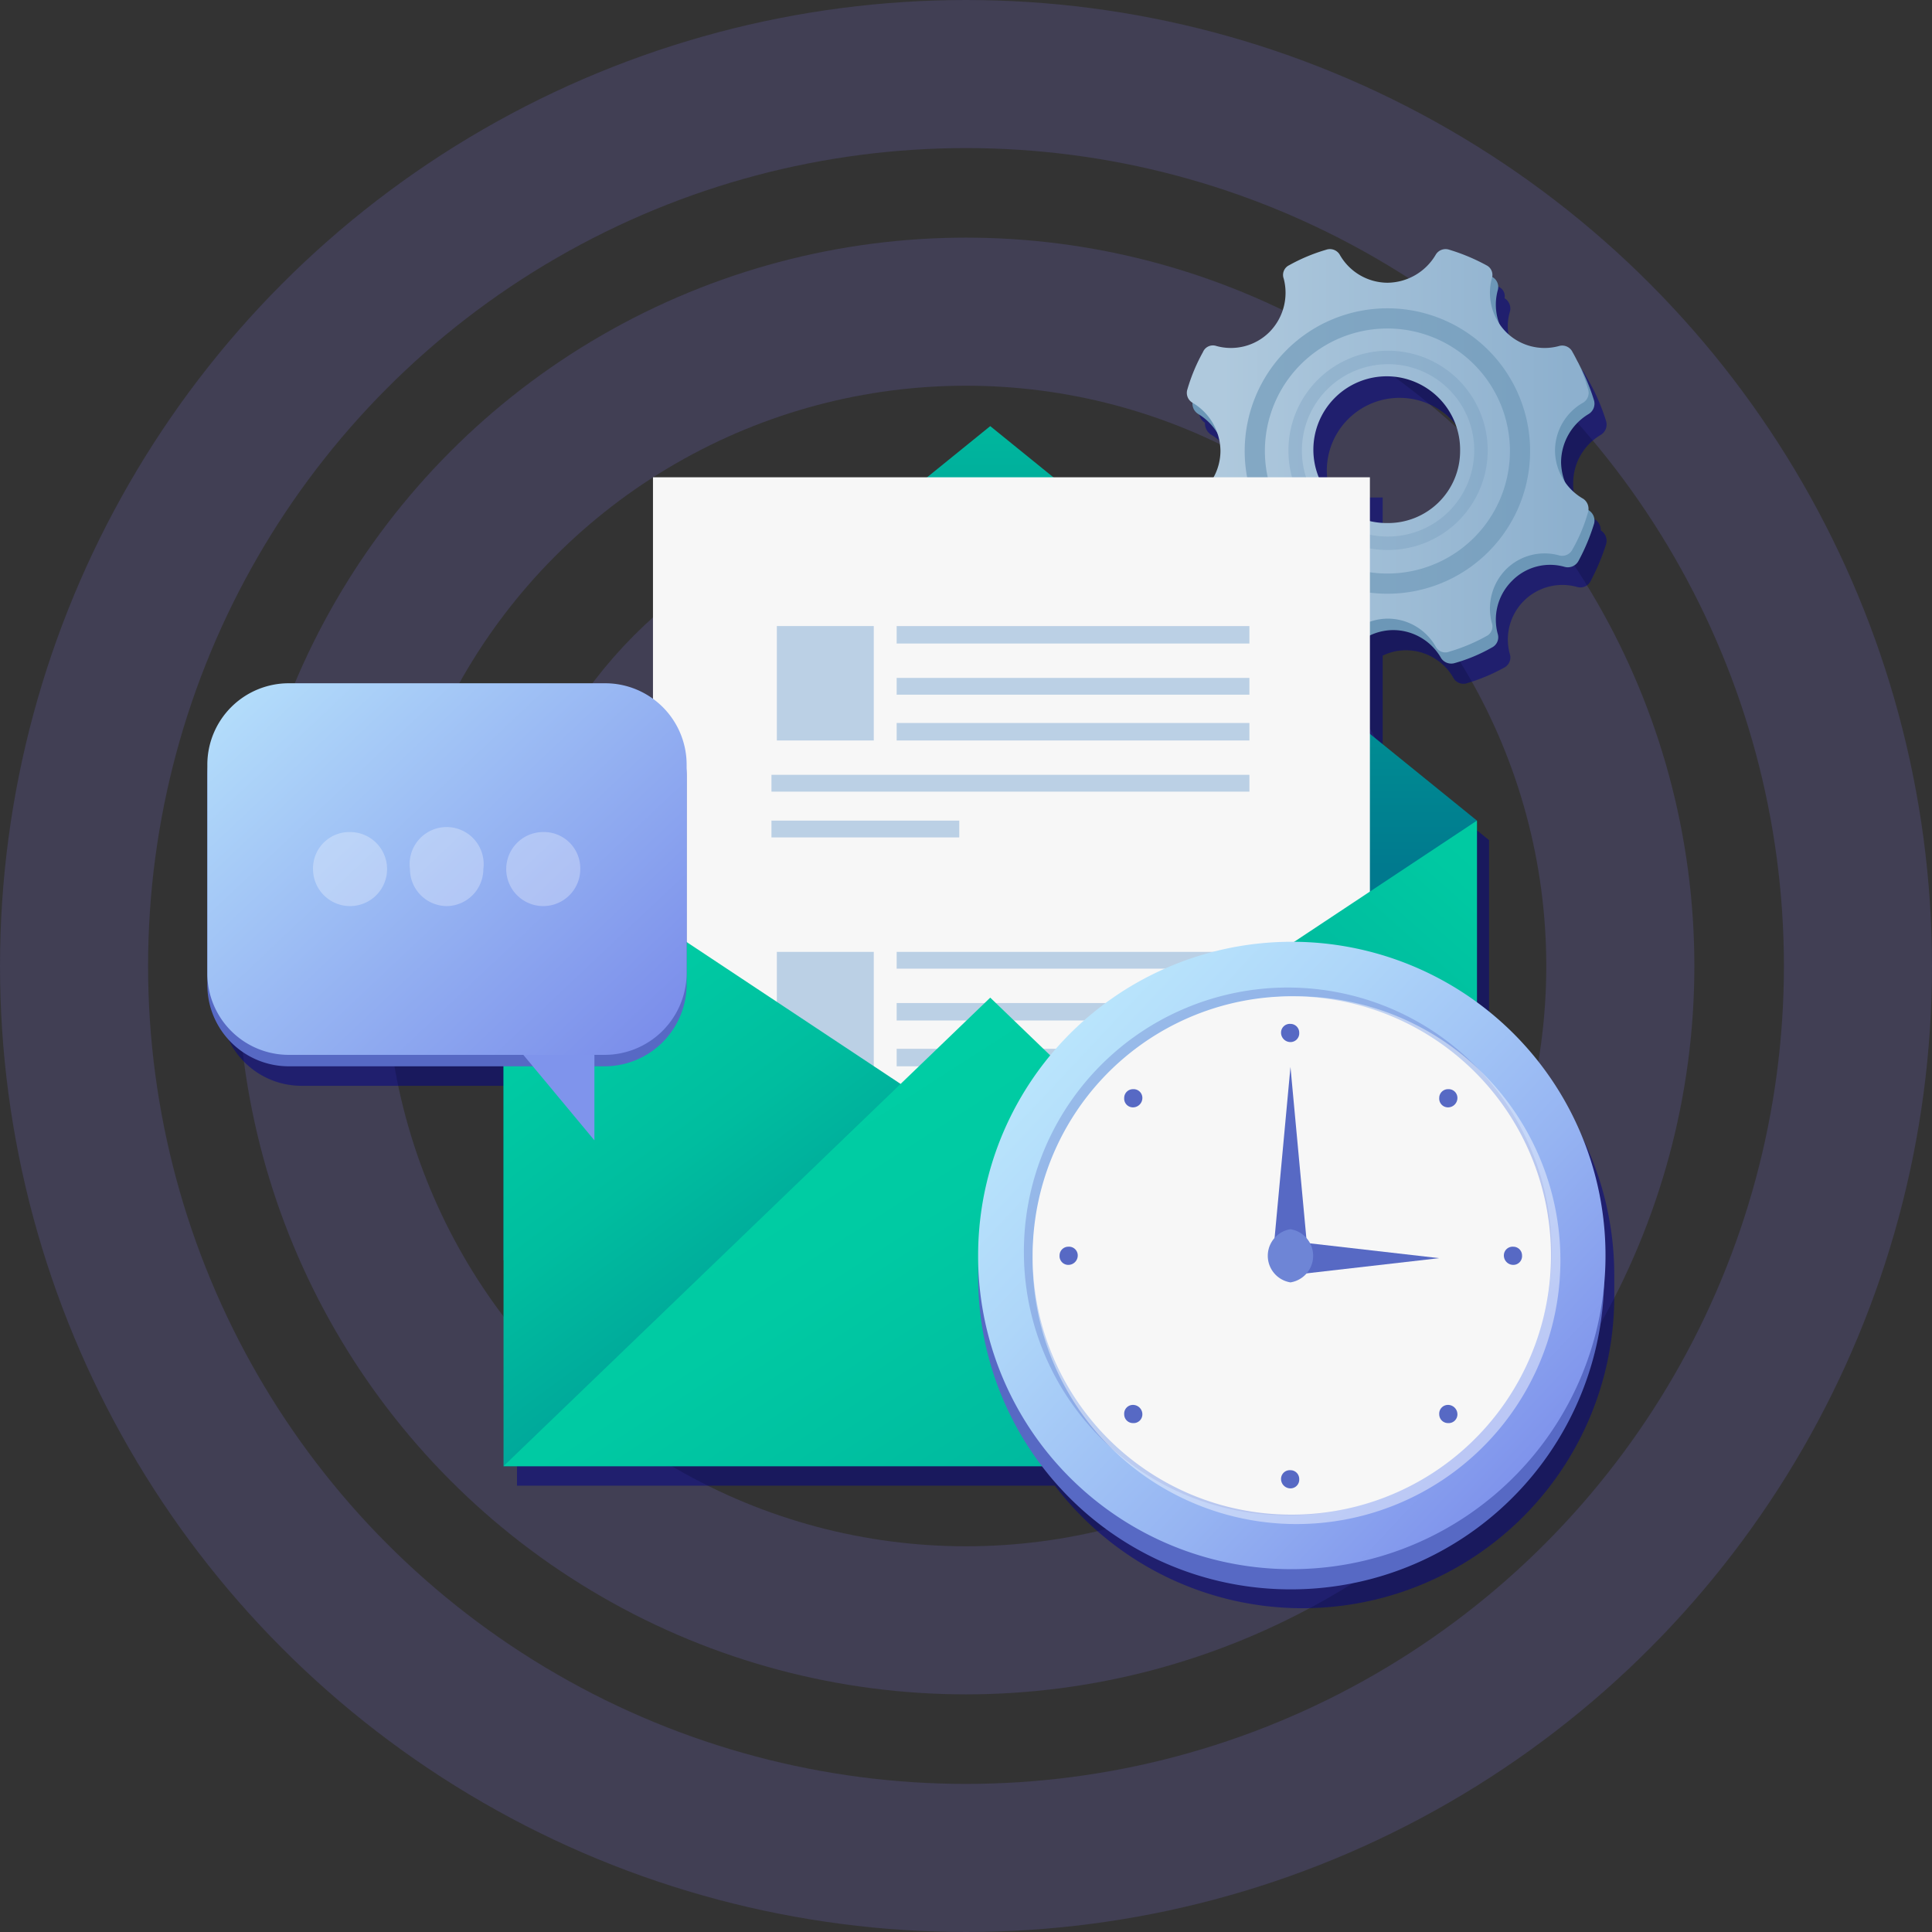 <svg xmlns="http://www.w3.org/2000/svg" xmlns:xlink="http://www.w3.org/1999/xlink" width="287" height="287" viewBox="0 0 287 287"><rect x="0" y="0" width="287" height="287" fill="#333333" stroke="none"/><defs><style>.b8d174d0-b1c6-4e31-8f11-119a4eeff2ab{opacity:0.2;}.a73159f9-f21d-4fde-a2e7-3445a3b1e0ae,.a8c38a0e-1f39-446d-97f4-7c0bf0d9b991,.ea4c7e33-6521-4282-af7d-c0c099812327{fill:none;}.a8c38a0e-1f39-446d-97f4-7c0bf0d9b991{stroke:#766cd6;stroke-width:22px;}.e432dbb5-c9ff-43b4-98f9-32c8bf954531{fill:#000089;opacity:0.5;}.b7d395be-2dd6-4e5e-900d-c823b23ca97c{fill:#6c97b7;}.fd097c48-029d-4679-9b23-ea7eb6b0ec83{fill:url(#bc12c6d3-3037-4a2a-bf0c-0f7e86211ed3);}.a73159f9-f21d-4fde-a2e7-3445a3b1e0ae,.ea4c7e33-6521-4282-af7d-c0c099812327{stroke:#6c97b7;stroke-miterlimit:10;}.ea4c7e33-6521-4282-af7d-c0c099812327{stroke-width:3px;opacity:0.63;}.a73159f9-f21d-4fde-a2e7-3445a3b1e0ae,.b290b38a-c0d6-485e-b895-0d13ac16b1eb,.be031280-58c5-4d9d-af99-358b80a418f7,.ea4c7e33-6521-4282-af7d-c0c099812327{isolation:isolate;}.a73159f9-f21d-4fde-a2e7-3445a3b1e0ae{stroke-width:2px;}.a73159f9-f21d-4fde-a2e7-3445a3b1e0ae,.b2c297b3-9722-489b-9a7a-c4ac9ea17ef8{opacity:0.29;}.be9c80b2-c834-4661-8232-0d77421a3896{fill:url(#b488d04b-e3f3-4154-afaf-aaceb58bed0a);}.fc0f2006-b33b-481a-9307-56c5aa2a9d49{fill:#f7f7f7;}.b5a312a6-f114-4288-b8e9-0fe96c9189cd{opacity:0.42;}.b34e6cc2-183c-4e43-8f46-d6d53e79c9d5{fill:#6a9bcc;}.e7cfc85f-6738-429f-8cc9-009ae6a2a275{fill:url(#ac02065a-5c57-4f8e-9bd2-37310f86e687);}.aec6edef-7676-413d-b386-08e91e533840{fill:url(#ab768b1b-24b1-4700-bea6-461d89531f44);}.a14c7a9d-47ff-49a0-bd9e-a603fe5db2d3{fill:url(#a3d529b5-221b-4407-954c-5df451429c15);}.b290b38a-c0d6-485e-b895-0d13ac16b1eb,.b6796d6d-c4a1-4e7c-ac23-52b7ef09a640{fill:#5769c4;}.a6976cb7-309f-43eb-a229-8d5d4f14be98{fill:#7f94ec;}.ea7def6a-2bcc-46ac-a243-268f7aad940d{fill:url(#ab4dd5a9-d9e8-4f7c-80a1-090feb254905);}.b6ac80e3-0b9f-4550-b2e1-04c5a92fa0dd{fill:url(#f525d2ea-62f2-4507-b4e1-40a85a6995f8);}.b290b38a-c0d6-485e-b895-0d13ac16b1eb{opacity:0.32;}.a7786155-7713-44f8-88c3-c0bd19ec8128,.be031280-58c5-4d9d-af99-358b80a418f7{fill:#fff;}.be031280-58c5-4d9d-af99-358b80a418f7{opacity:0.44;}.bc4b9831-6404-4382-a259-3654d0680acb{fill:#6e85d6;}</style><linearGradient id="bc12c6d3-3037-4a2a-bf0c-0f7e86211ed3" x1="-29.8" y1="626.83" x2="30.01" y2="626.83" gradientTransform="matrix(1, 0, 0, -1, 206, 693.79)" gradientUnits="userSpaceOnUse"><stop offset="0.09" stop-color="#afc9dd"/><stop offset="0.95" stop-color="#8db0ce"/></linearGradient><linearGradient id="b488d04b-e3f3-4154-afaf-aaceb58bed0a" x1="-58.88" y1="511.97" x2="-58.88" y2="656.41" gradientTransform="matrix(1, 0, 0, -1, 206, 693.79)" gradientUnits="userSpaceOnUse"><stop offset="0.36" stop-color="#00798e"/><stop offset="1" stop-color="#00cfa4"/></linearGradient><linearGradient id="ac02065a-5c57-4f8e-9bd2-37310f86e687" x1="-62.47" y1="480.88" x2="-123.65" y2="564.04" gradientTransform="matrix(1, 0, 0, -1, 206, 693.79)" gradientUnits="userSpaceOnUse"><stop offset="0" stop-color="#00798e"/><stop offset="0.1" stop-color="#008892"/><stop offset="0.34" stop-color="#00a79a"/><stop offset="0.57" stop-color="#00bd9f"/><stop offset="0.8" stop-color="#00caa3"/><stop offset="1" stop-color="#00cfa4"/></linearGradient><linearGradient id="ab768b1b-24b1-4700-bea6-461d89531f44" x1="-53.84" y1="481.67" x2="31.82" y2="577.94" gradientTransform="matrix(1, 0, 0, -1, 206, 693.79)" gradientUnits="userSpaceOnUse"><stop offset="0" stop-color="#00798e"/><stop offset="0.29" stop-color="#009d97"/><stop offset="0.57" stop-color="#00b89e"/><stop offset="0.81" stop-color="#00c9a2"/><stop offset="1" stop-color="#00cfa4"/></linearGradient><linearGradient id="a3d529b5-221b-4407-954c-5df451429c15" x1="-7.04" y1="395.39" x2="-95.8" y2="533.41" gradientTransform="matrix(1, 0, 0, -1, 206, 693.79)" gradientUnits="userSpaceOnUse"><stop offset="0" stop-color="#00798e"/><stop offset="0.03" stop-color="#007e8f"/><stop offset="0.31" stop-color="#00a198"/><stop offset="0.57" stop-color="#00ba9f"/><stop offset="0.81" stop-color="#00caa3"/><stop offset="1" stop-color="#00cfa4"/></linearGradient><linearGradient id="ab4dd5a9-d9e8-4f7c-80a1-090feb254905" x1="-190.94" y1="619.05" x2="-88.61" y2="510.71" gradientTransform="matrix(1, 0, 0, -1, 206, 693.79)" gradientUnits="userSpaceOnUse"><stop offset="0.09" stop-color="#c2f2ff"/><stop offset="0.95" stop-color="#6873e5"/></linearGradient><linearGradient id="f525d2ea-62f2-4507-b4e1-40a85a6995f8" x1="-77.07" y1="566.07" x2="41.69" y2="454.74" gradientTransform="matrix(1, 0, 0, -1, 206, 693.79)" gradientUnits="userSpaceOnUse"><stop offset="0.06" stop-color="#c2f2ff"/><stop offset="0.19" stop-color="#bdeafd"/><stop offset="0.39" stop-color="#aed6f9"/><stop offset="0.63" stop-color="#96b4f2"/><stop offset="0.9" stop-color="#7585e9"/><stop offset="0.99" stop-color="#6873e5"/></linearGradient></defs><g id="e2b4e7dd-0b7f-4d4c-a02c-99b986a8253a" data-name="Layer 2"><g id="bfa8b197-8a9d-43a3-9233-e649d77c42e4" data-name="Layer 1"><g class="b8d174d0-b1c6-4e31-8f11-119a4eeff2ab"><circle class="a8c38a0e-1f39-446d-97f4-7c0bf0d9b991" cx="143.5" cy="143.5" r="97.2"/><circle class="a8c38a0e-1f39-446d-97f4-7c0bf0d9b991" cx="143.5" cy="143.5" r="132.5"/><circle class="a8c38a0e-1f39-446d-97f4-7c0bf0d9b991" cx="143.5" cy="143.5" r="58.6"/><circle class="a8c38a0e-1f39-446d-97f4-7c0bf0d9b991" cx="143.5" cy="143.5" r="24.8"/></g><path class="e432dbb5-c9ff-43b4-98f9-32c8bf954531" d="M239.8,189.5a46.5,46.5,0,0,0-18.6-37.3V124.8L205.4,112V97.4a7.7,7.7,0,0,1,3.4-.8,8.1,8.1,0,0,1,7.1,4.1,1.7,1.7,0,0,0,2,.8,27.5,27.5,0,0,0,5.5-2.3,1.7,1.7,0,0,0,.9-2,8.1,8.1,0,0,1,10-10,1.7,1.7,0,0,0,2-.9,33.5,33.5,0,0,0,2.3-5.5,1.8,1.8,0,0,0-.8-2h0a1.9,1.9,0,0,0-.8-1.6,8.1,8.1,0,0,1-2.8-2.7,6.6,6.6,0,0,1-.5-2.8,8.3,8.3,0,0,1,4.1-7.1,1.8,1.8,0,0,0,.8-2,30.2,30.2,0,0,0-2.3-5.5h0l-.9-1.6a1.7,1.7,0,0,0-2-.9,7.9,7.9,0,0,1-7.8-2.1,6.3,6.3,0,0,1-1.1-1.3,7.5,7.5,0,0,1-.2-4.9,1.8,1.8,0,0,0-.8-2,1.5,1.5,0,0,0-.9-1.7,29.1,29.1,0,0,0-5.5-2.3,1.7,1.7,0,0,0-2,.7A8.3,8.3,0,0,1,208,45a8,8,0,0,1-7.1-4.2,1.8,1.8,0,0,0-2-.7,24.5,24.5,0,0,0-5.5,2.3,1.7,1.7,0,0,0-.9,2,8.1,8.1,0,0,1-10,10,1.7,1.7,0,0,0-2,.9,30.2,30.2,0,0,0-2.3,5.5,1.8,1.8,0,0,0,.8,2h0a2,2,0,0,0,.8,1.7,8.1,8.1,0,0,1,2.8,2.7,6.5,6.5,0,0,1,.5,2.7,7.7,7.7,0,0,1-1,4H158.4L149,66.3l-9.4,7.6H98.9v32.9a11.5,11.5,0,0,0-7-2.3H44.8a12,12,0,0,0-12,12v32.8a12,12,0,0,0,12,12h32v59.4h79.9a46.3,46.3,0,0,0,83.1-28.2v-3ZM197.1,69.9a10.8,10.8,0,1,1,10.8,10.8,10.1,10.1,0,0,1-2.5-.3V73.9h-7.5A10.6,10.6,0,0,1,197.1,69.9Z"/><path class="b7d395be-2dd6-4e5e-900d-c823b23ca97c" d="M231.9,68.7a8.4,8.4,0,0,1,4.1-7.2,1.8,1.8,0,0,0,.8-2,30.2,30.2,0,0,0-2.3-5.5,1.8,1.8,0,0,0-2.1-.9,7.9,7.9,0,0,1-7.8-2.1,8.1,8.1,0,0,1-2.1-7.9,1.7,1.7,0,0,0-.9-2,26.6,26.6,0,0,0-5.5-2.3,1.8,1.8,0,0,0-2,.7,8.2,8.2,0,0,1-7.1,4.2,8,8,0,0,1-7.1-4.2,1.8,1.8,0,0,0-2-.7,24.5,24.5,0,0,0-5.5,2.3,1.7,1.7,0,0,0-.9,2,8.1,8.1,0,0,1-10,10,1.7,1.7,0,0,0-2,.9,33.5,33.5,0,0,0-2.3,5.5,1.8,1.8,0,0,0,.8,2,8.5,8.5,0,0,1,4.1,7.2,8.3,8.3,0,0,1-4.1,7.1,1.8,1.8,0,0,0-.8,2,30.2,30.2,0,0,0,2.3,5.5,1.7,1.7,0,0,0,2,.9,8.1,8.1,0,0,1,10,10,1.6,1.6,0,0,0,.9,2,24.5,24.5,0,0,0,5.5,2.3,1.8,1.8,0,0,0,2-.7,8.1,8.1,0,0,1,7.1-4.2,8.2,8.2,0,0,1,7.1,4.2,1.8,1.8,0,0,0,2,.7,24.5,24.5,0,0,0,5.5-2.3,1.7,1.7,0,0,0,.9-2,8.1,8.1,0,0,1,2.1-7.9,7.9,7.9,0,0,1,7.8-2.1,1.8,1.8,0,0,0,2.1-.9,30.2,30.2,0,0,0,2.3-5.5,1.8,1.8,0,0,0-.8-2A8.5,8.5,0,0,1,231.9,68.7Zm-25,15.7a15.8,15.8,0,1,1,15.7-15.7A15.7,15.7,0,0,1,206.9,84.4Z"/><path class="fd097c48-029d-4679-9b23-ea7eb6b0ec83" d="M231,67a8.2,8.2,0,0,1,4.2-7.2,1.7,1.7,0,0,0,.7-2,24.5,24.5,0,0,0-2.3-5.5,1.7,1.7,0,0,0-2-.9,8.1,8.1,0,0,1-7.9-2.1,8.3,8.3,0,0,1-2.1-7.9,1.6,1.6,0,0,0-.8-2,29.1,29.1,0,0,0-5.5-2.3,1.7,1.7,0,0,0-2,.7,8.4,8.4,0,0,1-7.2,4.2,8.2,8.2,0,0,1-7.1-4.2,1.7,1.7,0,0,0-2-.7,26.6,26.6,0,0,0-5.5,2.3,1.6,1.6,0,0,0-.8,2,8.3,8.3,0,0,1-2.1,7.9,8.1,8.1,0,0,1-7.9,2.1,1.6,1.6,0,0,0-2,.9,26.6,26.6,0,0,0-2.3,5.5,1.7,1.7,0,0,0,.7,2,8.4,8.4,0,0,1,4.2,7.2,8.2,8.2,0,0,1-4.2,7.1,1.8,1.8,0,0,0-.7,2,24.5,24.5,0,0,0,2.3,5.5,1.7,1.7,0,0,0,2,.9,8.1,8.1,0,0,1,7.9,2.1,8.3,8.3,0,0,1,2.1,7.9,1.6,1.6,0,0,0,.8,2,29.1,29.1,0,0,0,5.5,2.3,1.6,1.6,0,0,0,2-.7,8.3,8.3,0,0,1,7.1-4.2,8.2,8.2,0,0,1,7.2,4.2,1.6,1.6,0,0,0,2,.7,26.6,26.6,0,0,0,5.5-2.3,1.6,1.6,0,0,0,.8-2,8.3,8.3,0,0,1,2.1-7.9,8.1,8.1,0,0,1,7.9-2.1,1.7,1.7,0,0,0,2-.9,24.5,24.5,0,0,0,2.3-5.5,1.8,1.8,0,0,0-.7-2A8.3,8.3,0,0,1,231,67ZM206.1,77.7A10.9,10.9,0,1,1,216.9,67,10.7,10.7,0,0,1,206.1,77.7Z"/><path class="ea4c7e33-6521-4282-af7d-c0c099812327" d="M206.1,86.7A19.7,19.7,0,1,0,186.4,67,19.7,19.7,0,0,0,206.1,86.7Z"/><path class="a73159f9-f21d-4fde-a2e7-3445a3b1e0ae" d="M206.1,80.7A13.8,13.8,0,1,0,192.4,67,13.7,13.7,0,0,0,206.1,80.7Z"/><path class="be9c80b2-c834-4661-8232-0d77421a3896" d="M147.1,63.3,74.8,121.9v65.3l144.6.9V121.9Z"/><path class="fc0f2006-b33b-481a-9307-56c5aa2a9d49" d="M203.5,70.9H97V179.6H203.5Z"/><g class="b5a312a6-f114-4288-b8e9-0fe96c9189cd"><path class="b34e6cc2-183c-4e43-8f46-d6d53e79c9d5" d="M129.8,93H115.4v17h14.4Z"/><path class="b34e6cc2-183c-4e43-8f46-d6d53e79c9d5" d="M185.6,93H133.2v2.6h52.4Z"/><path class="b34e6cc2-183c-4e43-8f46-d6d53e79c9d5" d="M185.6,100.7H133.2v2.5h52.4Z"/><path class="b34e6cc2-183c-4e43-8f46-d6d53e79c9d5" d="M185.6,107.4H133.2V110h52.4Z"/><path class="b34e6cc2-183c-4e43-8f46-d6d53e79c9d5" d="M185.6,115.1h-71v2.5h71Z"/><path class="b34e6cc2-183c-4e43-8f46-d6d53e79c9d5" d="M142.5,121.9H114.6v2.5h27.9Z"/><path class="b34e6cc2-183c-4e43-8f46-d6d53e79c9d5" d="M129.8,141.4H115.4v17h14.4Z"/><path class="b34e6cc2-183c-4e43-8f46-d6d53e79c9d5" d="M185.6,141.4H133.2v2.5h52.4Z"/><path class="b34e6cc2-183c-4e43-8f46-d6d53e79c9d5" d="M185.6,149H133.2v2.6h52.4Z"/><path class="b34e6cc2-183c-4e43-8f46-d6d53e79c9d5" d="M185.6,155.8H133.2v2.6h52.4Z"/><path class="b34e6cc2-183c-4e43-8f46-d6d53e79c9d5" d="M185.6,163.5h-71V166h71Z"/><path class="b34e6cc2-183c-4e43-8f46-d6d53e79c9d5" d="M142.5,170.3H114.6v2.5h27.9Z"/></g><path class="e7cfc85f-6738-429f-8cc9-009ae6a2a275" d="M74.8,121.9l144.6,95.9H74.8Z"/><path class="aec6edef-7676-413d-b386-08e91e533840" d="M219.4,121.9,74.8,217.8H219.4Z"/><path class="a14c7a9d-47ff-49a0-bd9e-a603fe5db2d3" d="M147.1,148.2,74.8,217.8H219.4Z"/><path class="b6796d6d-c4a1-4e7c-ac23-52b7ef09a640" d="M89.9,158.4H42.8a12.1,12.1,0,0,1-12-12.1v-31a12.1,12.1,0,0,1,12-12.1H89.9A12.1,12.1,0,0,1,102,115.3v31.1A12.2,12.2,0,0,1,89.9,158.4Z"/><path class="a6976cb7-309f-43eb-a229-8d5d4f14be98" d="M73.5,151.6H88.3v17.8Z"/><path class="ea7def6a-2bcc-46ac-a243-268f7aad940d" d="M89.9,156.7H42.8a12.1,12.1,0,0,1-12-12.1v-31a12.1,12.1,0,0,1,12-12.1H89.9A12.1,12.1,0,0,1,102,113.6v31.1A12.2,12.2,0,0,1,89.9,156.7Z"/><path class="b6796d6d-c4a1-4e7c-ac23-52b7ef09a640" d="M191.7,236.1a46.5,46.5,0,1,0-46.4-46.5A46.4,46.4,0,0,0,191.7,236.1Z"/><path class="b6ac80e3-0b9f-4550-b2e1-04c5a92fa0dd" d="M191.7,233.1a46.6,46.6,0,1,0-46.4-46.6A46.5,46.5,0,0,0,191.7,233.1Z"/><path class="b290b38a-c0d6-485e-b895-0d13ac16b1eb" d="M191.1,225.1a39.2,39.2,0,1,0-39-39.1A39.1,39.1,0,0,0,191.1,225.1Z"/><path class="be031280-58c5-4d9d-af99-358b80a418f7" d="M192.4,226.4a39.2,39.2,0,1,0-39-39.2A39.2,39.2,0,0,0,192.4,226.4Z"/><path class="fc0f2006-b33b-481a-9307-56c5aa2a9d49" d="M191.7,225a38.5,38.5,0,1,0-38.3-38.5A38.4,38.4,0,0,0,191.7,225Z"/><path class="b6796d6d-c4a1-4e7c-ac23-52b7ef09a640" d="M191.7,158.5l-2.6,28h5.2Z"/><path class="b6796d6d-c4a1-4e7c-ac23-52b7ef09a640" d="M213.8,186.9l-22.7-2.6v5.2Z"/><path class="b6796d6d-c4a1-4e7c-ac23-52b7ef09a640" d="M191.7,154.8a1.3,1.3,0,0,0,1.3-1.4,1.3,1.3,0,0,0-1.3-1.3,1.3,1.3,0,0,0-1.4,1.3A1.4,1.4,0,0,0,191.7,154.8Z"/><path class="b6796d6d-c4a1-4e7c-ac23-52b7ef09a640" d="M191.7,221.1a1.3,1.3,0,0,0,1.3-1.4,1.3,1.3,0,0,0-1.3-1.3,1.3,1.3,0,0,0-1.4,1.3A1.4,1.4,0,0,0,191.7,221.1Z"/><path class="b6796d6d-c4a1-4e7c-ac23-52b7ef09a640" d="M224.8,187.9a1.3,1.3,0,0,0,1.3-1.4,1.3,1.3,0,0,0-1.3-1.3,1.3,1.3,0,0,0-1.4,1.3A1.4,1.4,0,0,0,224.8,187.9Z"/><path class="b6796d6d-c4a1-4e7c-ac23-52b7ef09a640" d="M158.7,187.9a1.4,1.4,0,0,0,1.4-1.4,1.3,1.3,0,0,0-1.4-1.3,1.3,1.3,0,0,0-1.3,1.3A1.3,1.3,0,0,0,158.7,187.9Z"/><path class="b6796d6d-c4a1-4e7c-ac23-52b7ef09a640" d="M215.1,164.5a1.4,1.4,0,0,0,1.4-1.4,1.3,1.3,0,0,0-1.4-1.3,1.3,1.3,0,0,0-1.3,1.3A1.3,1.3,0,0,0,215.1,164.5Z"/><path class="b6796d6d-c4a1-4e7c-ac23-52b7ef09a640" d="M168.3,211.4a1.3,1.3,0,0,0,1.4-1.3,1.4,1.4,0,0,0-1.4-1.4,1.3,1.3,0,0,0-1.3,1.4A1.3,1.3,0,0,0,168.3,211.4Z"/><path class="b6796d6d-c4a1-4e7c-ac23-52b7ef09a640" d="M215.1,211.4a1.3,1.3,0,0,0,1.4-1.3,1.4,1.4,0,0,0-1.4-1.4,1.3,1.3,0,0,0-1.3,1.4A1.3,1.3,0,0,0,215.1,211.4Z"/><path class="b6796d6d-c4a1-4e7c-ac23-52b7ef09a640" d="M168.3,164.5a1.4,1.4,0,0,0,1.4-1.4,1.3,1.3,0,0,0-1.4-1.3,1.3,1.3,0,0,0-1.3,1.3A1.3,1.3,0,0,0,168.3,164.5Z"/><path class="bc4b9831-6404-4382-a259-3654d0680acb" d="M191.7,190.5a4,4,0,0,0,0-7.9,4,4,0,0,0,0,7.9Z"/><g class="b2c297b3-9722-489b-9a7a-c4ac9ea17ef8"><path class="a7786155-7713-44f8-88c3-c0bd19ec8128" d="M52,134.6a5.5,5.5,0,0,0,5.5-5.5,5.5,5.5,0,0,0-5.5-5.5,5.4,5.4,0,0,0-5.5,5.5A5.5,5.5,0,0,0,52,134.6Z"/><path class="a7786155-7713-44f8-88c3-c0bd19ec8128" d="M66.4,134.6a5.5,5.5,0,0,0,5.4-5.5,5.5,5.5,0,1,0-10.9,0A5.5,5.5,0,0,0,66.4,134.6Z"/><path class="a7786155-7713-44f8-88c3-c0bd19ec8128" d="M80.7,134.6a5.5,5.5,0,0,0,5.5-5.5,5.4,5.4,0,0,0-5.5-5.5,5.5,5.5,0,0,0-5.5,5.5A5.5,5.5,0,0,0,80.7,134.6Z"/></g></g></g></svg>